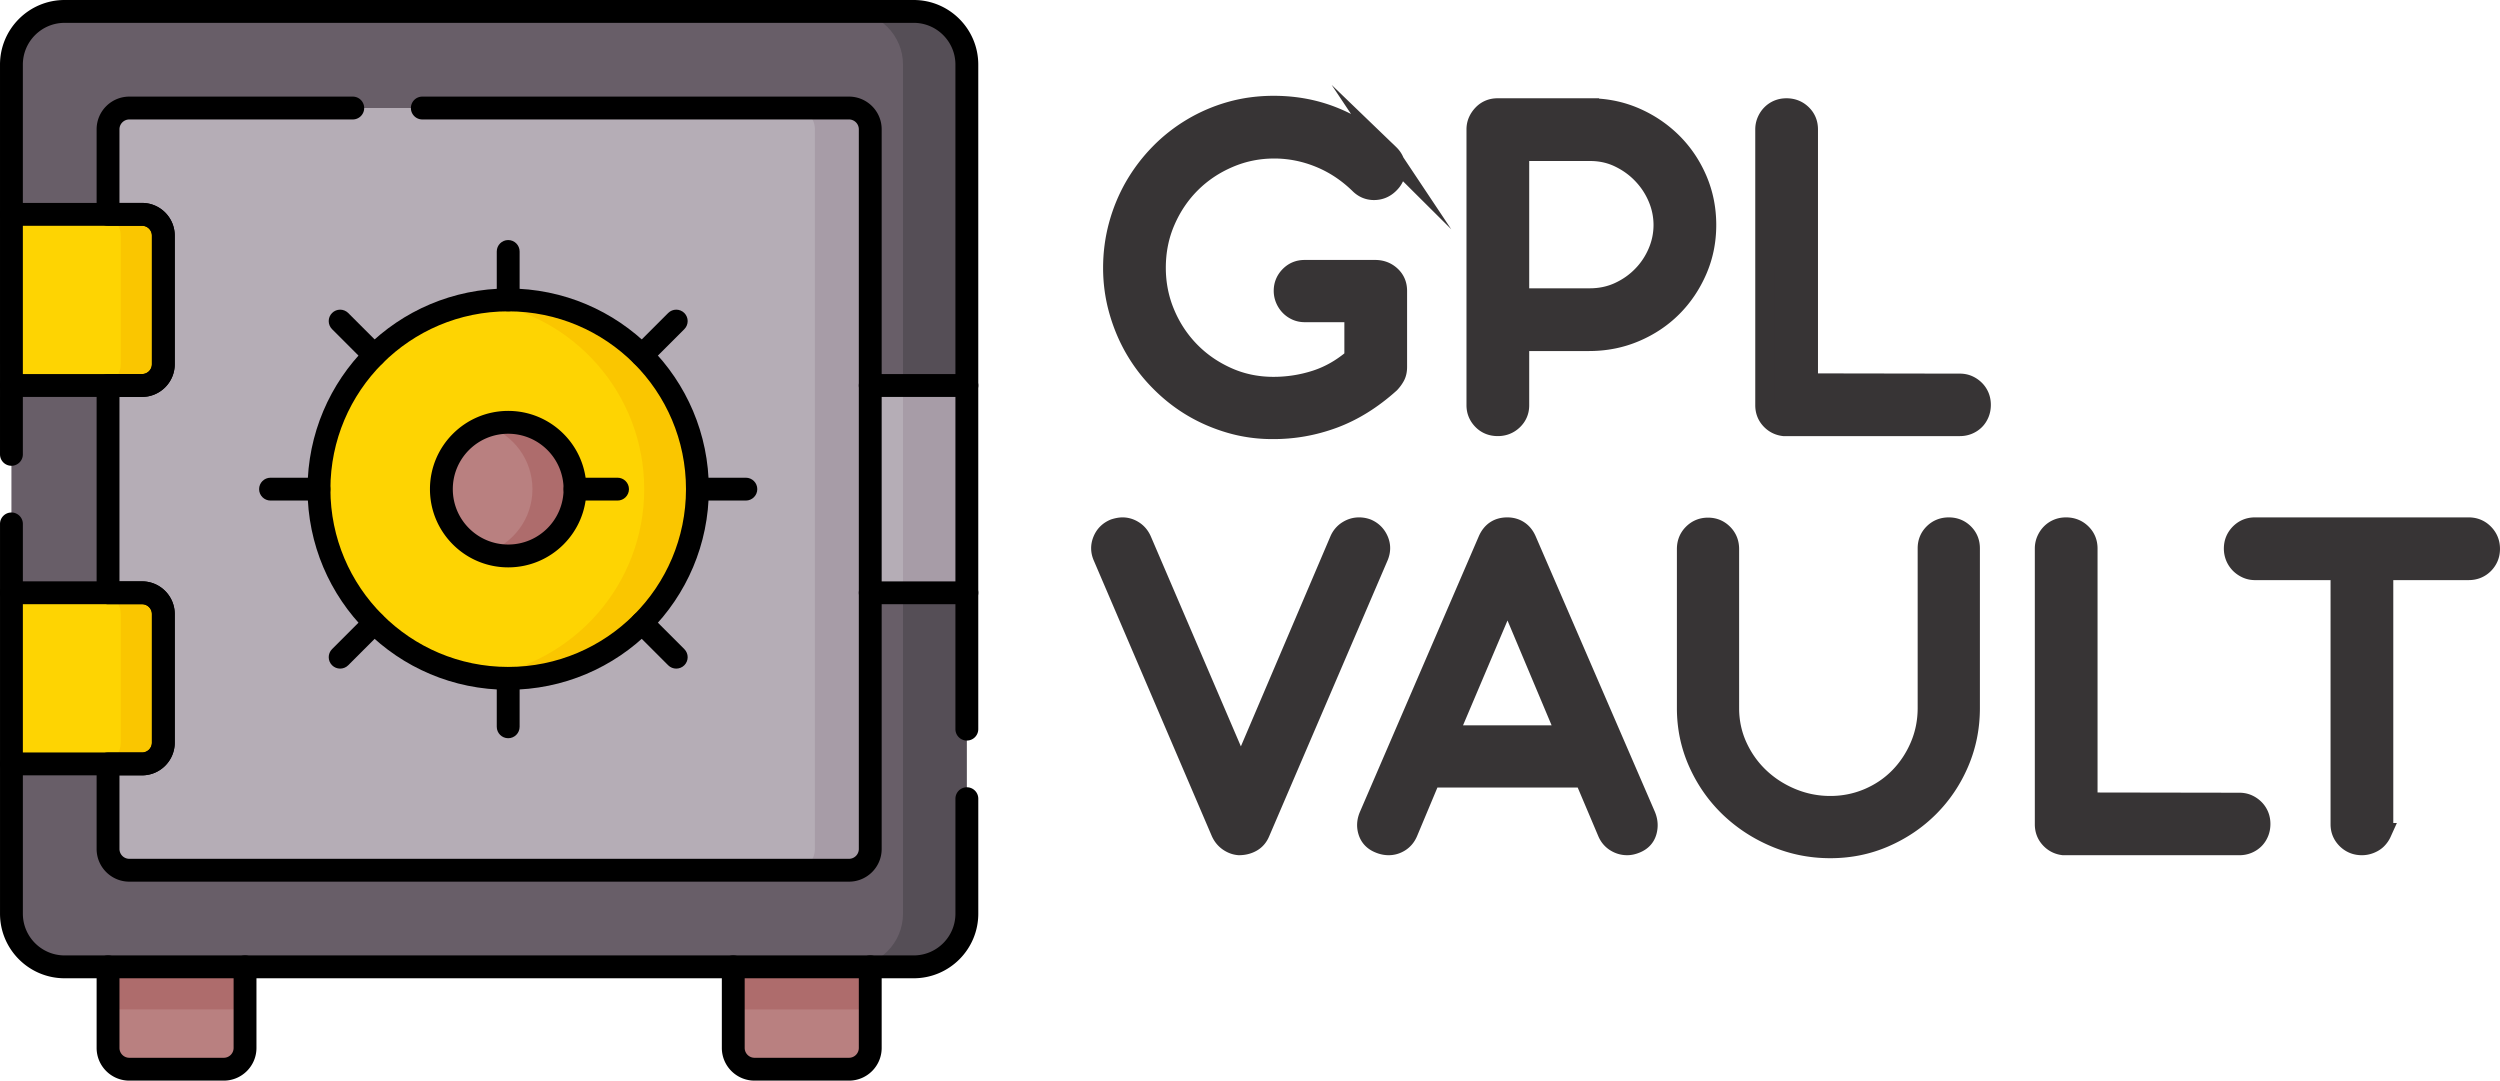 <svg xmlns="http://www.w3.org/2000/svg" xmlns:xlink="http://www.w3.org/1999/xlink" width="485.866" height="210.017" viewBox="0 0 13215.38 5712.42" shape-rendering="geometricPrecision" image-rendering="optimizeQuality" fill-rule="evenodd" xmlns:v="https://vecta.io/nano"><g fill-rule="nonzero"><path d="M4807.17 5110.95h-206.93l-362.07 112.51-362.08-112.51H1295.24l-362.07 112.51-362.09-112.51H341.66c-155.34 0-281.27-125.92-281.27-281.28v-791.46L172.9 3585.9 60.39 3133.59V2037.73l112.51-460.24L60.39 1133.1V341.65c0-155.33 125.92-281.27 281.27-281.27h4465.5c155.34 0 281.28 125.93 281.28 281.27l22.5 1696.08-112.51 547.93 112.51 547.92-22.5 1696.07c0 155.35-125.93 281.28-281.28 281.28z" fill="#685e68"/><path d="M4829.68 60.4h-337.52c155.34 0 281.27 125.93 281.27 281.27v4488.01c0 155.35-125.92 281.27-281.27 281.27h337.52c155.34 0 281.28-125.91 281.28-281.27V3133.61l-112.52-547.92 112.52-547.94V341.68c0-155.33-125.93-281.27-281.28-281.27z" fill="#554e56"/><path d="M5088.45 3133.6h-488.21l-112.5-547.93 112.5-547.92h488.21z" fill="#b5adb6"/><path d="M5110.95 3133.6h-337.52V2037.74h337.52z" fill="#a79ca7"/><path d="M4465.23 4600.24H683.6c-62.13 0-112.51-50.36-112.51-112.51V683.59c0-62.13 50.37-112.51 112.51-112.51h3781.63c62.14 0 112.52 50.37 112.52 112.51v3804.14c0 62.14-50.37 112.51-112.52 112.51z" fill="#b5adb6"/><path d="M4487.74 571.09h-292.52c62.14 0 112.52 50.37 112.52 112.51v3804.14c0 62.14-50.37 112.51-112.52 112.51h292.52c62.14 0 112.52-50.35 112.52-112.51l-.01-3804.14c0-62.13-50.36-112.51-112.51-112.51z" fill="#a79ca7"/><path d="M739.53 4038.23H60.4v-904.62h679.13c62.13 0 112.51 50.37 112.51 112.52v679.6c0 62.12-50.37 112.51-112.51 112.51z" fill="#fed402"/><path d="M750.78 3133.6H525.77c62.13 0 112.51 50.38 112.51 112.51v679.6c0 62.14-50.37 112.51-112.51 112.51h225.01c62.14 0 112.51-50.36 112.51-112.51v-679.6c0-62.12-50.36-112.51-112.51-112.51z" fill="#fac600"/><path d="M739.53 2037.74H60.4v-904.61h679.13c62.13 0 112.51 50.37 112.51 112.51v679.6c0 62.13-50.37 112.51-112.51 112.51z" fill="#fed402"/><path d="M750.78 1133.12H525.77c62.13 0 112.51 50.37 112.51 112.51v679.6c0 62.13-50.37 112.51-112.51 112.51h225.01c62.14 0 112.51-50.37 112.51-112.51v-679.6c0-62.12-50.36-112.51-112.51-112.51z" fill="#fac600"/><path d="M1182.74 5652.03H683.6c-62.13 0-112.51-50.38-112.51-112.51v-428.58h724.16v428.58c0 62.12-50.37 112.51-112.51 112.51z" fill="#b98080"/><path d="M571.1 5335.96h724.15v-225.02H571.1z" fill="#ae6c6c"/><path d="M4487.74 5652.03h-499.13c-62.14 0-112.52-50.38-112.52-112.51v-428.58h724.16v428.58c0 62.12-50.36 112.51-112.51 112.51z" fill="#b98080"/><path d="M3876.09 5335.96h724.15v-225.02h-724.15z" fill="#ae6c6c"/><path d="M3664.11 2585.67c0 552.42-425.32 1000.24-977.74 1000.24S1686.13 3138.1 1686.13 2585.67c0-552.42 447.82-1000.23 1000.24-1000.23s977.74 447.81 977.74 1000.23z" fill="#fed402"/><path d="M2686.37 1585.42c-47.74 0-94.68 3.43-140.64 9.89 485.82 68.38 859.61 485.69 859.61 990.35 0 504.69-373.79 922-859.61 990.36 45.96 6.47 92.9 9.89 140.64 9.89 552.42 0 1000.24-447.82 1000.24-1000.25 0-552.4-447.81-1000.24-1000.24-1000.24z" fill="#fac600"/><path d="M3028.29 2585.67c0 195.06-146.87 353.19-341.92 353.19-195.06 0-353.18-158.13-353.18-353.19 0-195.05 158.12-353.18 353.18-353.18s341.92 158.13 341.92 353.18z" fill="#b98080"/><path d="M2686.37 2232.49c-39.36 0-77.16 6.54-112.52 18.42 139.87 46.98 240.68 179.06 240.68 334.75 0 155.7-100.81 287.77-240.68 334.76 35.35 11.87 73.15 18.41 112.52 18.41 195.05 0 353.18-158.12 353.18-353.18 0-195.05-158.13-353.18-353.18-353.18z" fill="#ae6c6c"/><path d="M2746.76 1585.42c0 33.35-27.04 60.4-60.4 60.4-33.35 0-60.4-27.05-60.4-60.4v-256.07c0-33.35 27.05-60.4 60.4-60.4 33.36 0 60.4 27.05 60.4 60.4v256.07zm0 2256.57c0 33.35-27.04 60.4-60.4 60.4-33.35 0-60.4-27.05-60.4-60.4v-256.08c0-33.36 27.05-60.4 60.4-60.4 33.36 0 60.4 27.04 60.4 60.4v256.08z"/><use xlink:href="#B"/><use xlink:href="#B" x="2256.55"/><path d="M3436.35 1921.1c-23.58 23.57-61.82 23.57-85.41 0-23.58-23.58-23.58-61.82 0-85.41l181.07-181.06c23.58-23.58 61.82-23.58 85.41 0 23.57 23.58 23.57 61.82 0 85.41l-181.07 181.06zM1840.73 3516.72c-23.58 23.58-61.82 23.58-85.41 0-23.57-23.58-23.57-61.82 0-85.41l181.06-181.07c23.58-23.58 61.82-23.58 85.41 0 23.58 23.58 23.58 61.82 0 85.41l-181.06 181.07zm181.06-1681.03c23.58 23.58 23.58 61.82 0 85.41-23.58 23.57-61.82 23.57-85.41 0l-181.06-181.06c-23.58-23.58-23.58-61.82 0-85.41 23.58-23.58 61.82-23.58 85.41 0l181.06 181.06zm1595.64 1595.63c23.57 23.58 23.57 61.82 0 85.41-23.58 23.58-61.82 23.58-85.41 0l-181.07-181.07c-23.58-23.58-23.58-61.82 0-85.41 23.58-23.58 61.82-23.58 85.41 0l181.07 181.07z"/><path d="M3747.01 2585.67c0 292.87-118.72 558.04-310.66 749.98s-457.11 310.66-749.99 310.66c-292.87 0-558.04-118.72-749.97-310.66-191.94-191.94-310.66-457.1-310.66-749.98s118.72-558.04 310.66-749.98 457.1-310.66 749.97-310.66c292.88 0 558.05 118.73 749.99 310.66 191.94 191.94 310.66 457.1 310.66 749.98zm-396.06 664.57c170.08-170.08 275.27-405.04 275.27-664.57s-105.2-494.5-275.27-664.57c-170.08-170.08-405.04-275.27-664.58-275.27-259.53 0-494.5 105.2-664.56 275.27-170.08 170.08-275.27 405.03-275.27 664.57s105.2 494.51 275.26 664.57c170.08 170.08 405.04 275.27 664.57 275.27 259.54 0 494.52-105.2 664.58-275.27zm-311.4-604.18c-33.35 0-60.4-27.05-60.4-60.4 0-33.36 27.05-60.4 60.4-60.4h224.79c33.35 0 60.4 27.04 60.4 60.4 0 33.35-27.05 60.4-60.4 60.4h-224.79z"/><path d="M3099.94 2585.67c0 114.19-46.29 217.59-121.14 292.44-74.84 74.84-178.24 121.14-292.44 121.14-114.19 0-217.58-46.3-292.42-121.14-74.85-74.85-121.14-178.25-121.14-292.44s46.29-217.59 121.14-292.43c74.84-74.85 178.23-121.14 292.42-121.14 114.2 0 217.6 46.3 292.44 121.14 74.85 74.84 121.14 178.24 121.14 292.43zM2893.4 2792.7c52.97-52.97 85.75-126.18 85.75-207.03s-32.77-154.05-85.75-207.03c-52.98-52.97-126.19-85.75-207.04-85.75-80.84 0-154.05 32.77-207.02 85.75s-85.75 126.18-85.75 207.03 32.77 154.06 85.75 207.03c52.97 52.98 126.18 85.76 207.02 85.76 80.85 0 154.06-32.77 207.04-85.76zm1706.84-694.56c-33.35 0-60.4-27.04-60.4-60.4 0-33.35 27.05-60.4 60.4-60.4h510.71c33.36 0 60.4 27.05 60.4 60.4 0 33.36-27.04 60.4-60.4 60.4h-510.71zm510.71 975.07c33.35 0 60.4 27.05 60.4 60.4 0 33.36-27.05 60.4-60.4 60.4h-510.71c-33.36 0-60.4-27.04-60.4-60.4 0-33.35 27.04-60.4 60.4-60.4h510.71zm-3876.1 2037.73c0-33.35 27.04-60.4 60.4-60.4 33.35 0 60.4 27.05 60.4 60.4v428.58c0 47.73-19.36 90.96-50.65 122.25-31.28 31.29-74.51 50.65-122.25 50.65H683.61c-47.74 0-90.97-19.36-122.25-50.65-31.29-31.29-50.65-74.52-50.65-122.26v-428.57c0-33.35 27.04-60.4 60.4-60.4 33.35 0 60.4 27.05 60.4 60.4v428.57c0 14.4 5.83 27.43 15.26 36.86s22.46 15.26 36.85 15.26h499.14a51.93 51.93 0 0 0 36.85-15.26c9.43-9.43 15.26-22.46 15.26-36.85v-428.58zm3305 0c0-33.35 27.05-60.4 60.4-60.4 33.36 0 60.4 27.05 60.4 60.4v428.58c0 47.73-19.36 90.96-50.65 122.25-31.28 31.29-74.51 50.65-122.25 50.65h-499.13c-47.74 0-90.97-19.36-122.26-50.65s-50.65-74.52-50.65-122.26v-428.57c0-33.35 27.05-60.4 60.4-60.4 33.36 0 60.4 27.05 60.4 60.4v428.57c0 14.4 5.84 27.43 15.27 36.86a51.93 51.93 0 0 0 36.85 15.26h499.13a51.93 51.93 0 0 0 36.85-15.26c9.43-9.43 15.26-22.46 15.26-36.85v-428.58zM60.4 3194c-33.35 0-60.4-27.04-60.4-60.4 0-33.35 27.05-60.4 60.4-60.4h690.39c47.73 0 90.96 19.36 122.25 50.65s50.65 74.52 50.65 122.25v679.6c0 47.74-19.36 90.97-50.65 122.26-31.29 31.28-74.51 50.64-122.25 50.64H60.4c-33.35 0-60.4-27.04-60.4-60.4 0-33.35 27.05-60.4 60.4-60.4h690.39a51.93 51.93 0 0 0 52.11-52.11v-679.6c0-14.39-5.83-27.43-15.27-36.85-9.42-9.43-22.45-15.26-36.84-15.26H60.4zm0-2000.49c-33.35 0-60.4-27.04-60.4-60.4 0-33.35 27.05-60.4 60.4-60.4h690.39c47.73 0 90.96 19.36 122.25 50.65 31.29 31.3 50.65 74.53 50.65 122.26v679.6c0 47.73-19.36 90.97-50.65 122.25-31.28 31.29-74.52 50.65-122.25 50.65H60.4c-33.35 0-60.4-27.05-60.4-60.4 0-33.36 27.05-60.4 60.4-60.4h690.39a51.93 51.93 0 0 0 36.85-15.26c9.43-9.43 15.26-22.46 15.26-36.85v-679.6a51.94 51.94 0 0 0-15.27-36.85c-9.42-9.43-22.45-15.27-36.84-15.27H60.4z"/><path d="M1864.7 510.7c33.35 0 60.4 27.04 60.4 60.4 0 33.35-27.05 60.4-60.4 60.4H683.6c-14.39 0-27.43 5.83-36.85 15.27-9.43 9.42-15.26 22.45-15.26 36.85v389.1h119.29c47.73 0 90.96 19.36 122.25 50.65 31.29 31.3 50.65 74.53 50.65 122.26v679.6c0 47.73-19.36 90.97-50.65 122.25-31.28 31.29-74.52 50.65-122.25 50.65H631.49v975.07h119.29c47.74 0 90.97 19.36 122.25 50.65 31.29 31.29 50.65 74.51 50.65 122.26v679.59c0 47.73-19.36 90.97-50.65 122.26s-74.52 50.65-122.25 50.65H631.49v389.11a51.93 51.93 0 0 0 15.26 36.85c9.43 9.43 22.46 15.26 36.85 15.26h3804.15a51.93 51.93 0 0 0 36.85-15.26c9.43-9.43 15.26-22.46 15.26-36.85V683.59c0-14.4-5.83-27.44-15.26-36.86-9.43-9.43-22.46-15.26-36.85-15.26H2232.46c-33.36 0-60.4-27.05-60.4-60.4 0-33.36 27.04-60.4 60.4-60.4h2255.29c47.74 0 90.96 19.36 122.25 50.65s50.65 74.52 50.65 122.26v3804.13c0 47.74-19.36 90.97-50.64 122.25-31.29 31.29-74.52 50.65-122.26 50.65H683.6c-47.73 0-90.97-19.36-122.25-50.65-31.29-31.28-50.65-74.51-50.65-122.25V4038.2c0-33.36 27.04-60.4 60.4-60.4h179.69c14.39 0 27.42-5.84 36.84-15.27 9.43-9.43 15.27-22.46 15.27-36.85v-679.59c0-14.4-5.83-27.44-15.26-36.86s-22.46-15.26-36.85-15.26H571.1c-33.36 0-60.4-27.04-60.4-60.4V2037.7c0-33.36 27.04-60.4 60.4-60.4h179.69a51.93 51.93 0 0 0 36.85-15.26c9.43-9.43 15.26-22.46 15.26-36.85v-679.6a51.94 51.94 0 0 0-15.27-36.85c-9.42-9.43-22.45-15.27-36.84-15.27H571.1c-33.36 0-60.4-27.04-60.4-60.4v-449.5c0-47.74 19.36-90.97 50.65-122.26s74.52-50.65 122.25-50.65h1181.1zM120.79 2401.8c0 33.35-27.04 60.4-60.4 60.4-33.35 0-60.4-27.05-60.4-60.4V341.67C-.01 152.96 152.96 0 341.65 0h4488.02c94.34 0 179.75 38.24 241.58 100.08 61.82 61.84 100.07 147.25 100.07 241.59v3512.67c0 33.35-27.04 60.4-60.4 60.4-33.35 0-60.4-27.05-60.4-60.4V341.67c0-61-24.71-116.23-64.68-156.19-39.96-39.97-95.18-64.69-156.18-64.69H341.64c-121.98 0-220.87 98.88-220.87 220.88V2401.8zm4929.77 1820.29c0-33.36 27.04-60.4 60.4-60.4 33.35 0 60.4 27.04 60.4 60.4v607.59c0 94.35-38.24 179.76-100.08 241.59-61.82 61.82-147.24 100.07-241.58 100.07H341.68c-94.33 0-179.75-38.24-241.58-100.07C38.28 5009.43.03 4924.02.03 4829.68V2769.55c0-33.36 27.04-60.4 60.4-60.4 33.35 0 60.4 27.04 60.4 60.4v2060.13c0 61 24.71 116.22 64.68 156.19 39.96 39.96 95.18 64.68 156.18 64.68h4488.02c60.99 0 116.22-24.71 156.19-64.68 39.96-39.96 64.68-95.18 64.68-156.19v-607.59z"/><path d="M7344.59 814.17c22.78 21.92 34.18 48.21 34.18 78.89s-11.4 56.97-34.18 78.89c-22.79 22.79-49.97 34.18-81.52 34.18-29.8 0-55.66-10.95-77.57-32.87-63.11-61.36-133.24-107.82-210.82-139.37-77.57-31.56-157.34-47.34-238.85-47.34-84.15 0-163.92 16.22-239.74 48.66-75.82 32.42-142.43 76.69-199.41 133.23-56.97 56.54-102.11 123.16-135.42 199.85-33.31 76.27-49.96 159.1-49.96 247.19 0 84.15 15.78 164.36 47.33 239.74 31.56 75.82 75.38 142.43 131.04 199.85 55.67 57.41 121.41 103 197.23 137.18 75.83 34.19 157.34 51.28 245 51.28 77.13 0 151.64-11.83 223.52-35.06 71.87-23.23 139.37-61.8 202.48-116.15V1651.7h-261.21c-15.78 0-30.68-3.06-44.27-9.2s-25.42-14.46-35.5-24.98-17.97-22.79-23.68-36.37c-5.7-13.59-8.76-28.05-8.76-43.83 0-30.68 10.96-56.97 32.43-78.89 21.48-21.91 47.77-32.87 79.76-32.87h372.53c32.87 0 60.48 10.52 83.27 31.56 22.79 21.03 34.18 47.76 34.18 80.2v402.34c0 19.29-3.51 35.51-10.52 48.66-7.01 13.14-16.21 25.85-27.61 38.13-95.54 85.9-195.91 148.13-300.65 186.7s-212.56 57.41-323 56.54c-76.26 0-150.33-10.52-221.33-31.12-70.99-20.6-137.62-49.09-199.85-85.9-62.24-36.81-119.22-81.52-170.93-133.67-52.16-52.16-96.42-109.57-133.24-172.69-36.81-63.11-65.3-131.04-85.9-203.79-20.59-72.75-31.12-148.14-31.12-226.14 0-78.02 10.08-153.4 29.8-226.15 19.73-72.75 48.21-141.13 84.6-204.67 36.81-63.55 80.64-121.41 131.92-174s108.69-97.73 171.8-135.42c63.11-37.7 131.04-67.06 203.79-87.66s149.02-30.68 228.79-30.68c117.45 0 227.46 21.48 330.01 64.87 102.55 42.95 196.35 106.93 281.38 191.52zm1056.67-243.24c85.9 0 166.11 16.21 241.49 48.65 74.94 32.43 140.24 76.7 196.78 132.36 56.1 55.67 100.37 120.97 132.8 195.91 32.43 75.38 48.65 155.59 48.65 241.49 0 85.46-16.21 165.22-48.65 239.73-32.43 74.51-76.26 139.81-131.93 195.47-55.66 55.67-121.4 99.49-196.78 131.48s-156.46 48.21-243.24 48.21h-368.15v338.34c0 31.56-11.39 57.86-33.74 79.33-22.36 21.48-49.53 31.99-81.09 31.99-32.87 0-60.04-10.96-81.51-32.87-21.48-21.92-32.43-48.21-32.43-78.89V683.99c0-15.78 3.06-30.68 9.2-44.27 6.14-13.58 14.46-25.41 24.55-35.94 10.07-10.52 21.91-18.84 35.5-24.54s28.04-8.33 43.82-8.33h484.73zM8032.23 799.7v775.74h371.66c55.66 0 107.38-10.95 154.71-32.87 47.34-21.92 88.1-50.84 122.72-86.77 34.62-35.51 61.79-76.7 81.51-123.16 19.73-46.46 29.37-94.23 29.37-143.32 0-48.65-9.64-96.86-29.37-143.32-19.72-46.9-47.33-88.53-82.4-124.9-34.62-36.38-75.82-65.74-122.71-88.1-46.46-22.35-97.73-33.31-152.52-33.31h-372.97zm1526.5 1225.42l802.04 1.32c15.78 0 30.69 3.06 44.27 9.2 13.59 6.14 25.42 14.46 35.51 24.54 10.07 10.08 17.96 21.92 23.66 35.51 5.7 14.02 8.33 28.49 8.33 44.26 0 16.22-2.63 31.12-8.33 45.15-5.71 14.02-13.59 26.3-23.66 36.37-10.08 10.08-21.92 17.97-35.51 23.66-13.58 5.71-28.49 8.77-44.27 8.77h-931.76c-28.05-3.51-51.72-15.78-70.56-36.38-18.84-20.59-28.49-45.57-28.49-75.37V684.01c0-15.78 3.06-30.68 9.2-44.7 6.14-14.03 14.46-26.3 24.55-36.38 10.07-10.07 21.91-17.97 35.5-23.66 14.02-5.7 28.49-8.33 44.7-8.33 31.56 0 58.73 10.52 81.09 31.99 22.35 21.48 33.74 48.65 33.74 81.08v1341.12zM5828.6 2941.55c-12.27-28.93-12.27-57.41-.44-85.9s32.43-49.09 62.24-61.36c16.65-5.25 31.12-7.88 43.39-7.88 21.03 0 41.19 6.14 60.04 18.41 18.84 12.26 32.88 29.36 42.52 51.28l523.29 1220.14 520.67-1221.46c9.64-21.92 24.11-38.57 42.95-50.4s39-17.97 60.92-17.97c14.9 0 29.36 2.63 43.39 7.88 28.04 12.27 48.2 32.43 60.48 60.49 12.27 28.04 12.27 56.97 0 86.77l-625.86 1458.13c-9.64 23.68-24.54 41.2-44.7 52.59-20.16 11.4-42.95 17.1-68.37 17.1-20.16-1.76-38.57-8.77-55.66-20.6-17.1-11.83-30.69-28.04-40.33-49.09L5828.6 2941.55zm2545.48 1170.19h-809.92l-120.97 288.82c-9.64 22.35-23.66 39-42.08 50.84-18.4 11.83-38.57 17.97-60.48 17.97-16.65 0-33.31-3.51-49.96-10.52-30.69-12.27-50.4-32.88-59.6-61.36-9.21-28.49-7.45-57.41 5.7-87.22l627.16-1454.18c20.17-46.47 54.78-69.69 103.87-69.69 22.79 0 43.39 5.7 61.36 17.53s31.56 28.93 41.19 50.85l629.8 1455.5c12.27 28.93 14.46 57.86 6.14 86.79-8.33 28.92-27.61 49.52-57.41 61.79-16.65 7.01-32.43 10.52-47.34 10.52-22.78 0-43.38-6.14-62.23-17.97s-33.32-28.49-42.95-50.84l-122.28-288.82zm-717.9-226.15h623.23l-310.3-737.61-312.93 737.61zm1485.75-142c0 71.88 14.46 139.37 43.39 202.48 28.93 63.12 67.93 117.46 116.58 163.48s105.19 82.4 169.61 109.13c64.87 26.74 132.36 40.32 203.79 40.32 71.01 0 137.62-13.58 200.73-40.32 62.68-26.74 117.02-63.55 163.04-110.44 46.01-46.9 82.4-101.68 109.12-164.36 26.74-62.67 40.32-129.73 40.32-201.6v-844.12c0-31.55 10.96-58.29 32.88-79.76 21.91-21.48 48.65-31.99 80.21-31.99 31.55 0 58.29 10.52 80.2 31.99 21.92 21.48 32.88 48.21 32.88 79.76v845.43c0 101.68-19.29 197.66-57.86 287.95-38.56 90.28-91.6 168.73-158.65 235.79-67.06 67.06-145.51 120.09-234.91 159.1-89.41 39-185.39 58.73-287.95 58.73-102.99 0-200.29-19.73-292.33-58.73s-172.68-92.04-242.37-159.1c-69.25-67.06-124.03-145.51-164.35-235.79-40.32-90.29-60.48-186.27-60.48-287.95v-841.48c0-32.43 10.95-59.6 32.87-81.52 21.92-21.91 48.65-32.87 80.21-32.87 31.55 0 58.29 10.96 80.21 32.87 21.91 21.92 32.87 49.09 32.87 81.52v841.48zm1894.66 497.01l802.04 1.32c15.78 0 30.69 3.06 44.27 9.2 13.59 6.14 25.42 14.46 35.51 24.54 10.07 10.08 17.96 21.92 23.66 35.51 5.7 14.02 8.33 28.49 8.33 44.26 0 16.22-2.63 31.12-8.33 45.15-5.71 14.02-13.59 26.3-23.66 36.37-10.08 10.08-21.92 17.97-35.51 23.66-13.58 5.71-28.49 8.77-44.27 8.77h-931.76c-28.05-3.51-51.72-15.78-70.56-36.38-18.84-20.59-28.49-45.57-28.49-75.37V2899.49c0-15.78 3.06-30.68 9.2-44.7 6.14-14.03 14.46-26.3 24.55-36.38 10.07-10.07 21.91-17.97 35.5-23.66 14.02-5.7 28.49-8.33 44.7-8.33 31.56 0 58.73 10.52 81.09 31.99 22.35 21.48 33.74 48.65 33.74 81.08v1341.12zm1563.32-1225.42v1342.44c0 15.77-3.06 30.68-9.2 44.27a119.77 119.77 0 0 1-24.54 35.5c-10.08 10.07-22.36 17.53-36.38 23.22-14.02 5.71-28.93 8.77-44.7 8.77-32 0-58.73-10.96-81.08-32.87-21.92-21.92-32.88-48.21-32.88-78.89V3015.18h-450.98c-15.78 0-30.24-3.06-43.82-9.2-13.59-6.14-25.86-14.46-36.38-24.98-10.52-10.96-18.4-22.79-24.11-36.38-5.7-14.02-8.76-28.49-8.76-44.7 0-31.56 10.96-58.29 32.87-80.65 21.92-21.91 48.65-32.87 80.21-32.87h1129.43c32.43 0 59.6 11.39 81.51 33.75 21.92 22.35 32.88 49.52 32.88 81.08 0 31.99-10.96 58.73-32.88 81.08-21.91 21.91-49.08 32.87-81.51 32.87h-449.68z" stroke="#373435" stroke-width="102.8" stroke-miterlimit="22.926" fill="#373435"/></g><defs ><path id="B" d="M1686.13 2525.27c33.35 0 60.4 27.04 60.4 60.4 0 33.35-27.05 60.4-60.4 60.4h-256.07c-33.35 0-60.4-27.05-60.4-60.4 0-33.36 27.05-60.4 60.4-60.4h256.07z"/></defs></svg>